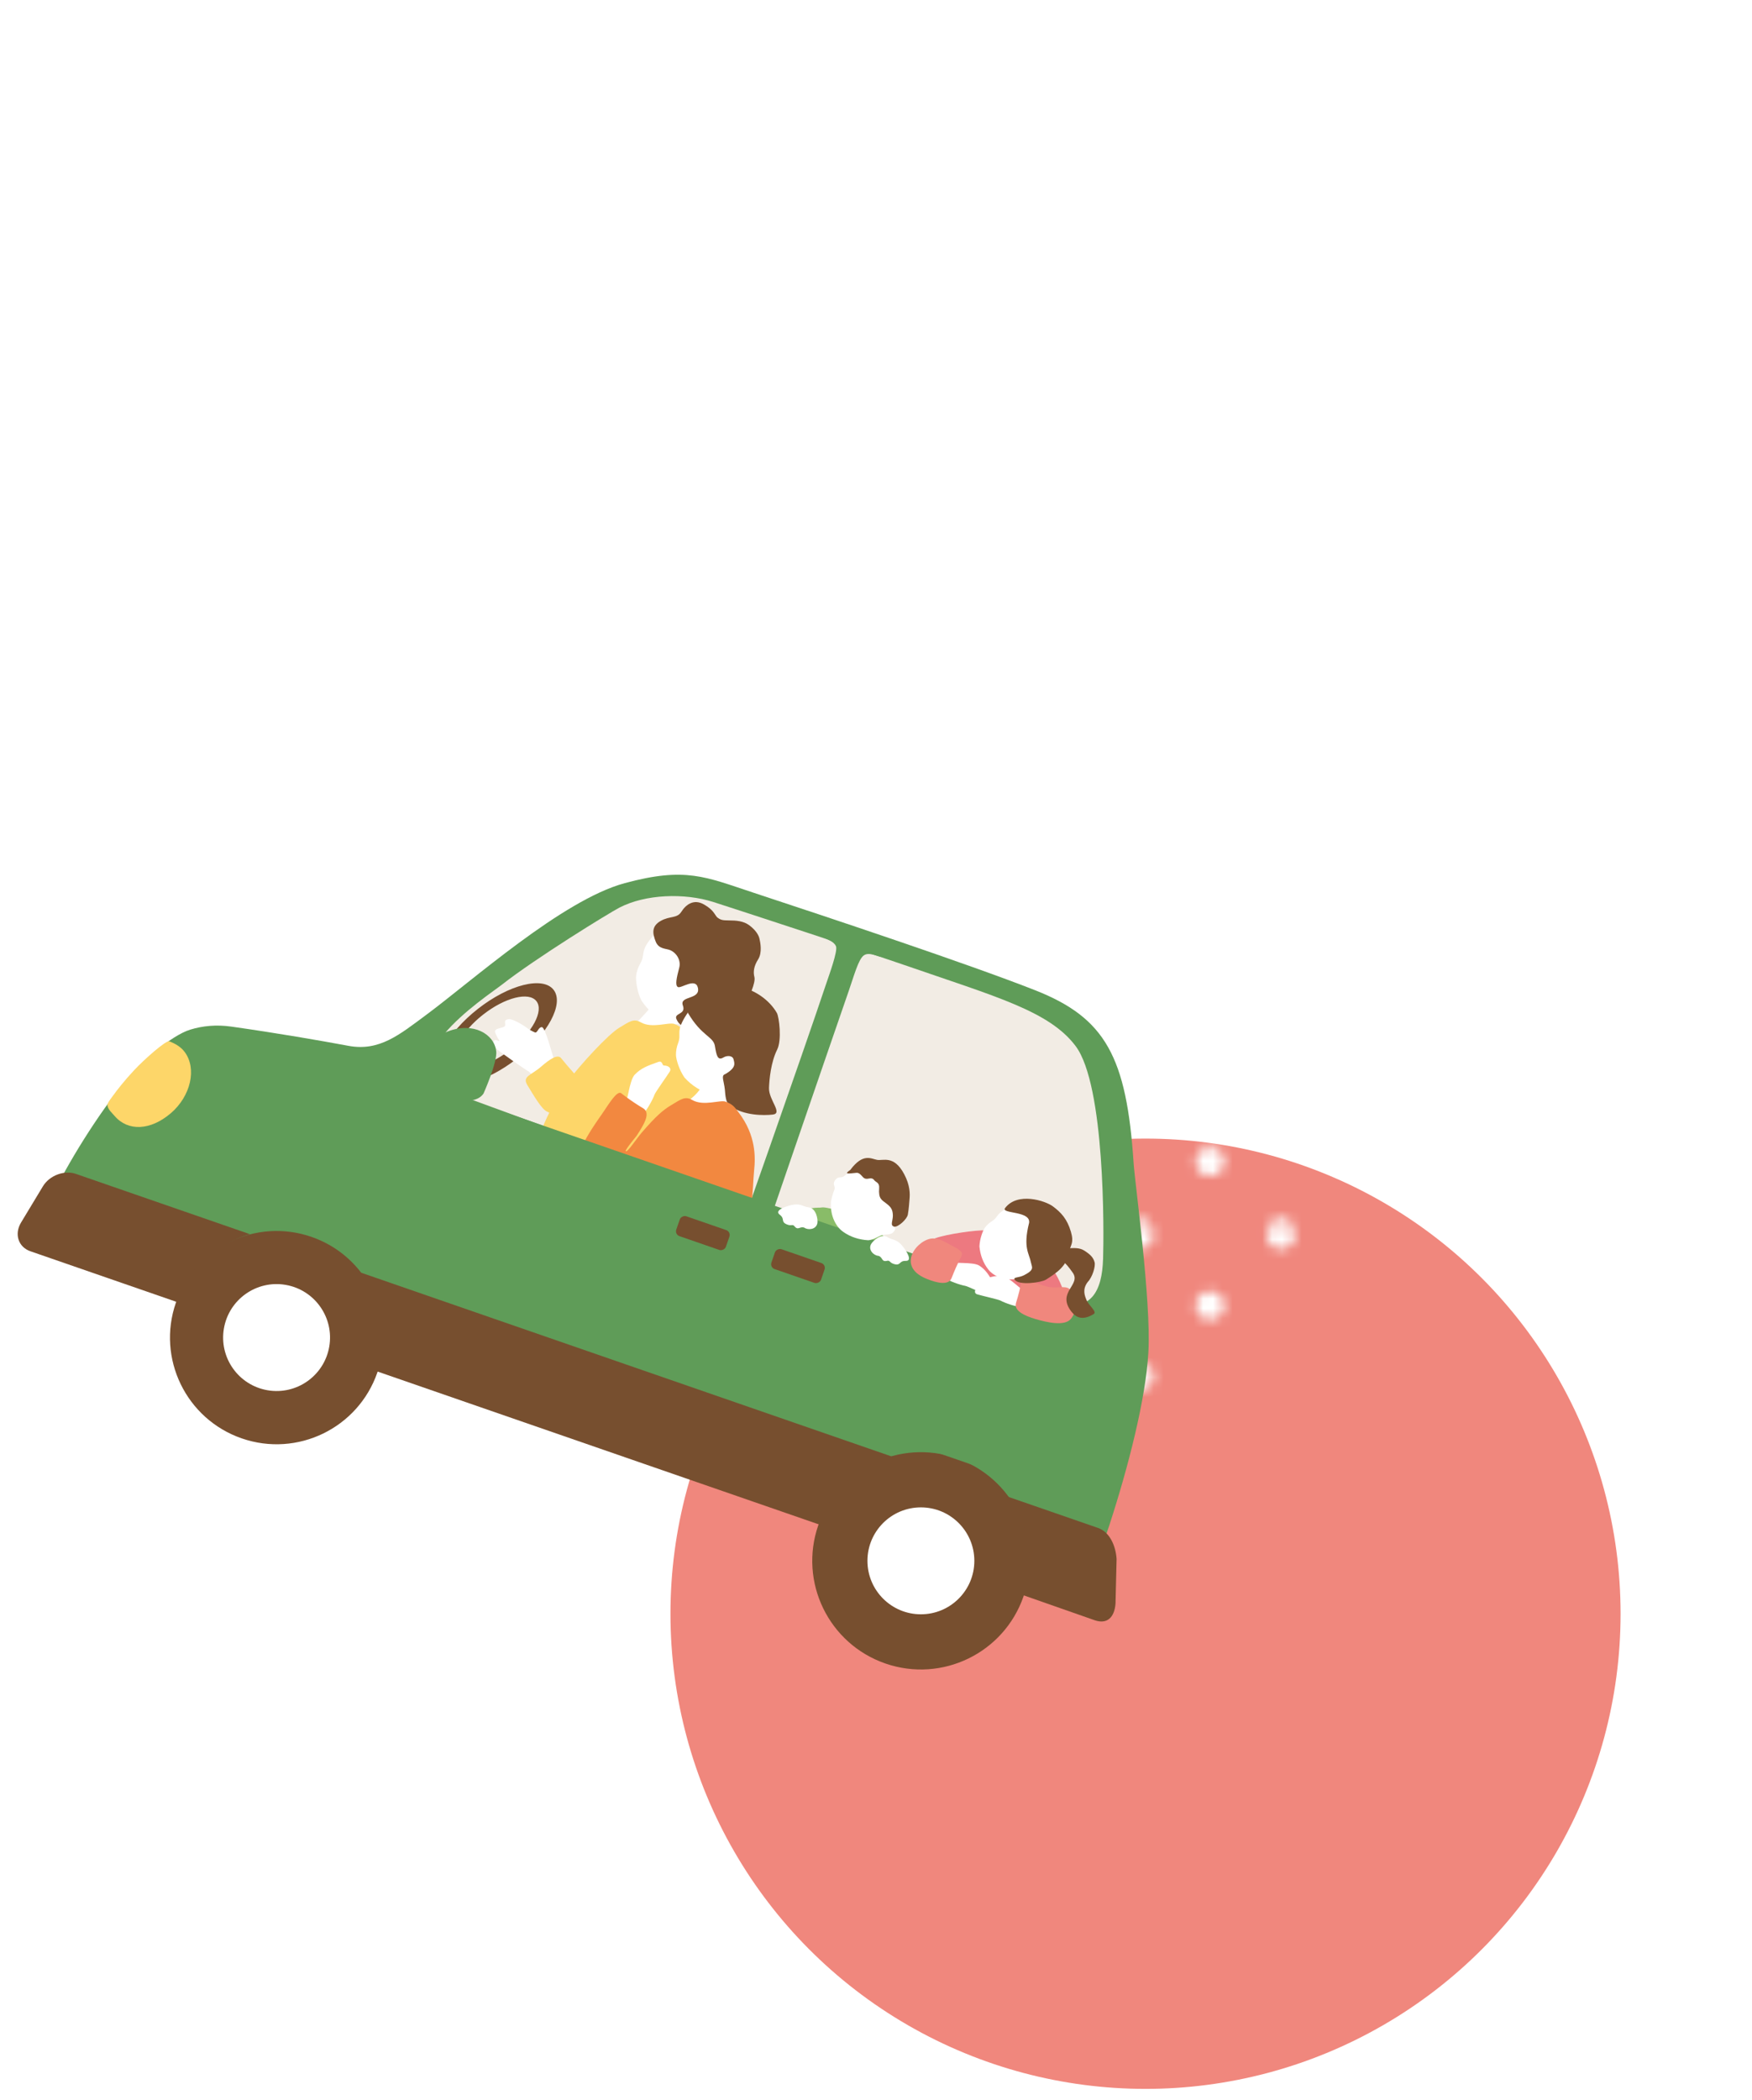 <svg xmlns="http://www.w3.org/2000/svg" id="_レイヤー_2" viewBox="0 0 409.4 490.57"><defs><pattern id="_10_dpi_20_6" width="28.8" height="28.8" x="0" y="0" patternTransform="matrix(2.3 0 0 2.3 8670.37 12027.66)" patternUnits="userSpaceOnUse" viewBox="0 0 28.8 28.8"><path d="M0 0h28.8v28.8H0z" class="cls-1"/><path d="M28.8 30.24c.8 0 1.44-.64 1.44-1.44s-.64-1.44-1.44-1.44-1.44.64-1.44 1.44.64 1.44 1.44 1.44Zm-14.4 0a1.44 1.44 0 1 0 0-2.88 1.44 1.44 0 0 0 0 2.88Zm14.4-14.4a1.44 1.44 0 1 0 0-2.88 1.44 1.44 0 0 0 0 2.88Zm-14.4 0c.8 0 1.44-.65 1.44-1.44s-.65-1.44-1.44-1.44a1.44 1.44 0 0 0 0 2.88Zm-7.2 7.2a1.44 1.44 0 1 0 0-2.88 1.44 1.44 0 0 0 0 2.88Zm14.4 0a1.44 1.44 0 1 0 0-2.88 1.44 1.44 0 0 0 0 2.88ZM7.2 8.64a1.44 1.44 0 1 0 0-2.88 1.44 1.44 0 0 0 0 2.88Zm14.4 0a1.44 1.44 0 1 0 0-2.88 1.44 1.44 0 0 0 0 2.88ZM0 30.24a1.44 1.44 0 1 0 0-2.88 1.44 1.44 0 0 0 0 2.88Zm0-14.4c.79 0 1.44-.65 1.44-1.44A1.44 1.44 0 1 0 0 15.84Zm28.8-14.4c.8 0 1.44-.64 1.44-1.44s-.64-1.44-1.44-1.44S27.36-.8 27.36 0 28 1.44 28.8 1.44Zm-14.4 0a1.44 1.44 0 1 0 0-2.88 1.44 1.44 0 0 0 0 2.88ZM0 1.44a1.44 1.44 0 1 0 0-2.88 1.44 1.44 0 0 0 0 2.88Z" class="cls-9"/></pattern><style>.cls-1{fill:none}.cls-2{fill:#774f2f}.cls-5{fill:#5f9c58}.cls-8{fill:#f28840}.cls-9{fill:#fff}.cls-10{fill:#fdd669}.cls-11{fill:#f0877d}</style></defs><g id="design"><circle cx="267.68" cy="377.02" r="111.01" class="cls-11"/><path d="M93.9 182.34 228.85 25.66c4.89-5.68 13.47-6.32 19.15-1.43l156.68 134.95c5.68 4.89 6.32 13.47 1.43 19.15L271.16 335.01c-4.89 5.68-13.47 6.32-19.15 1.43L95.33 201.5c-5.68-4.89-6.32-13.47-1.43-19.15Z" style="fill:url(#_10_dpi_20_6)"/><path d="M238.76 372.38 19.01 296.3c-11.62-4.02-11.92-7.07-5.9-18.79 5.28-10.25 12.46-20.75 17.36-26.34 2.71-3.09 9.52-9.24 13.97-10.61 2.89-.89 6.1-1.22 9.64-.71 10.99 1.56 20.45 3.21 27.35 4.49 7.25 1.34 11.94-2.63 18.12-7.2 10.7-7.92 31.82-26.84 46.4-30.8 14.23-3.87 19.01-1.44 29.87 2.14 17.35 5.72 50.34 16.68 66.06 22.87 16.41 6.46 21.38 15.51 23.02 40.39.32 4.86 4.12 32.09 3.45 44.16-.6 10.84-4.65 26.71-9.11 40.4-3.47 10.67-8.88 20.1-20.5 16.07Z" class="cls-5"/><path d="M257.75 294.26c-.22 7.04-2.6 13.01-11.91 9.86-17.59-5.95-40.01-13.07-44.74-14.83-5.58-2.08-40.07-14.02-44.36-15.51-12.23-4.24-49.26-17.87-49.26-17.87-19.19-6.65 6.17-23.02 9.76-25.83 8.04-6.3 25.09-16.78 27.48-18.02 6.08-3.17 15.24-3.48 21.99-1.32 5.41 1.73 37.2 12.15 44.7 14.75 21.28 7.37 33.79 10.72 39.94 18.91 6.89 9.17 6.62 43.35 6.41 49.87Z" style="fill:#f2ece4"/><path d="M241.96 292.27c-1.8-.94-3.57.04-7.25-1.23-3.23-1.12-2.96-3.52-4.24-3.59-2.3-.12-9.12.85-11.86 1.82-2.7.95-3.9 3.67-4.57 5.82-.95 3.05.1 7.21 2.58 8.56 2.11 1.15 16.61 6.29 18.86 7.36 4.79 2.28 5.76 2.56 8.16 1.02 3.02-1.93 4.49-4.04 5.26-6.26 1.09-3.14-3.32-11.61-6.93-13.49Z" style="fill:#ed7980"/><path d="M158.06 236.04c.84-2.23-4.06-4.68-4.97-2.31-1.85 3.27-5.82 5.97-6.86 8.87-1.02 5.06 1.3 6.18 3.54 7.13 2.68 1.14 5.13.76 6.97-2.98 1.02-2.07-.46-6.32 1.33-10.71Z" class="cls-9"/><path d="m58.39 288.34-40.65-14.08c-2.71-.94-6.16.35-7.7 2.88l-5.12 8.48c-1.63 2.7-.65 5.74 2.2 6.72l34.25 11.86c3.16-8 9.62-13.71 17.02-15.87Zm150.62 52.16L84.26 297.3c4.47 6.28 6.02 14.76 3.56 23l104.17 36.07c3.16-8 9.62-13.71 17.02-15.87Zm51.66 34.16.25-10.46c-.22-3.14-1.64-6.29-4.35-7.23l-21.68-7.51c4.47 6.28 6.02 14.76 3.56 23l17.36 6.08c2.85.99 4.6-.6 4.86-3.88Z" class="cls-2"/><circle cx="64.64" cy="312.52" r="24.91" class="cls-2" transform="rotate(-70.9 64.632 312.518)"/><circle cx="64.64" cy="312.52" r="12.49" class="cls-9" transform="rotate(-80.15 64.62 312.513)"/><circle cx="215.19" cy="364.66" r="25.38" class="cls-2" transform="rotate(-70.9 215.19 364.66)"/><circle cx="215.19" cy="364.66" r="12.49" class="cls-9"/><path d="M129.36 231.25c-2.51-3.22-10.43-1.23-17.67 4.44-7.25 5.67-11.08 12.86-8.57 16.08 2.51 3.22 10.43 1.23 17.67-4.44 7.25-5.67 11.08-12.86 8.57-16.08Zm-22.47 17.08c-1.77-2.26.93-7.33 6.03-11.31 5.1-3.99 10.66-5.38 12.43-3.12 1.77 2.26-.93 7.33-6.03 11.31-5.1 3.98-10.66 5.38-12.43 3.12Z" class="cls-2"/><path d="M170.45 294.76s17.41-49.33 22.66-65.08c.6-1.8 2.7-7.49 2.24-8.6-.48-1.15-2-1.53-2.72-1.97-1.32-.79.05-2.25 2.37-1.67 1.55.39 7.59 2.28 9.75 3.05 3.47 1.24 2.42 3.19 1.36 3.09-1.14-.1-3.05-1.25-4.27-.36-1.25.91-2.24 4.63-3.5 8.26-5.71 16.47-22.4 65.17-22.4 65.17l-5.49-1.9Z" class="cls-5"/><path d="M164.83 237.05c-3.22 2.36-6.75 2.7-9.16 1.67-2.4-1.03-4.32-2.76-5.8-4.99-1.04-2.11-1.35-4.79-1.22-5.83.12-.95.49-1.99 1.02-2.9 1.23-2.13-.34-2.76 3.2-6.62 1.08-1.17 6.78-6.21 13.41-3.79 5.83 2.13 5.28 17.52-1.45 22.47Z" class="cls-9"/><path d="M167.66 214.37c.68.52 1.09.67 2.7.67s3.39.11 4.79 1.18c1.4 1.06 2.12 2.2 2.31 3.06.2.85.71 3.24-.3 4.85-1.01 1.6-1.19 2.93-.87 4.16.32 1.24-1.27 5.04-2.17 5.82-.91.77-2.84 1.64-3.83 1.88-.99.24-4.44 4.66-7.42 3.27-2.01-.93-3.44 1.83-4.79-1.14-.69-1.51 2.3-1.01 1.49-3.21-.87-2.34 4.16-1.28 3.51-4.14-.55-2.42-3.89.19-4.65-.16-.73-.34-.34-2.13.3-4.57.4-1.53-.47-3.29-2.06-4.03-.96-.45-2.73-.18-3.46-2.05-.73-1.87-1.01-3.56 1.17-4.8 2.18-1.24 3.81-.51 4.85-2.16 1.04-1.65 2.88-3.05 5.25-1.7 2.37 1.35 2.45 2.37 3.18 3.1Z" class="cls-2"/><path d="M154.35 283.41c3.61.67 4.87-4.05 6.25-11.06 1.07-5.45 3.15-12.84 3.59-17.07.32-3.06.46-8.18-3.6-13.5-.84-1.1-1.29-1.93-3.09-2.56-1.3-.45-5.11 1.13-7.74-.36-1.7-.96-2.58-.24-5.05 1.25-2.6 1.57-9.02 8.5-12.43 13.05-3.12 4.17-6.08 11.38-8.01 16.37-1.28 3.31 5.43 5.68 12.39 8.2 4.67 1.68 11 4.44 17.68 5.68Z" class="cls-10"/><path d="M128.15 255.69c-.48-.74-4.01-4.99-4.53-5.3-1.34-.79-6.66-4.53-7.42-5.2-.75-.67-1.2-1.54-.71-2.09.32-.36 1 .22 1.17.1.14-.15-.28-.46-.49-.94-.45-1.02-.9-1.54.14-1.91 1.04-.37 1.8-.3 1.74-1-.06-.7-.2-1.04.74-1.24.83-.17 3.26 1.19 4.64 2.25.59.4 1.36.77 1.55.84.62.23.78-1.22 1.62-1.23.85 0 2.41 6.42 2.85 7.46.04.1 2.04 2.26 3.4 4.02 1.87 2.42-3.99 5.35-4.72 4.22Z" class="cls-9"/><path d="M136.75 253.57c-1.59-1.6-4.24-4.61-5.61-6.33-.81-1.02-2.54.09-4.79 2.04-2.26 1.95-4.38 2.19-3.12 4.23 1.48 2.4 3.22 5.48 4.53 6.16 1.31.68 2.51 1.12 5.18-.83 2.67-1.94 5.3-3.78 3.82-5.27Z" class="cls-10"/><path d="M206.89 305.03c1.35-3.29 2.33-10.08.55-14.48-1.59-3.92-5.5-4.13-5.8-4.55-.35-.51-1.52-1.56-4.72-2.78-1.73-.66-4.34-1.27-4.89-1.12-.71.19-3.37-.43-6.84 2.15-3.9 2.9-4.17 5.89-5.47 8.78-1.01 2.24 8.68 4.32 13.68 6.25 7.09 2.73 13.13 6.62 13.48 5.76Z" style="fill:#89bc68"/><path d="M115.96 245.6c.28 2.61-2.98 9.9-2.98 9.9-2.8 4.1-13.3-.52-13.3-.52-3.09-1.4-4.74-3.67-4.17-5.27 0 0 1.51-5.8 9.12-8.73 5.98-2.31 10.89.63 11.32 4.62Z" class="cls-5"/><path d="M39.89 260.1c-4.7 4.02-9.98 4.29-13.13.6-.67-.79-1.4-1.35-1.64-2.36-.13-.56.63-1.45 1.23-2.28 1.08-1.5 2.7-3.57 4.97-6 2.42-2.6 7.5-7.07 8.24-6.78 1.39.55 2.68 1.27 3.6 2.5 2.89 3.9 1.42 10.31-3.27 14.33Z" class="cls-10"/><path d="M148.34 251.05c-1.35 1.42-1.64 6.62-2.47 7.38-1.29 1.18-7.83 7.49-9.55 9.23-2.58 2.62 1.97 7.57 5.22 4.26.69-.7 3.51-4.19 4.53-5.51 1.5-1.94 2.57-4.08 2.81-4.61s.56-1.04 1.03-1.28c.92-.47 2.64-3.64 3.04-4.78.23-.65 2.78-4.14 3.57-5.41.43-.7-.2-1.37-1.4-1.4-.42-.01-.27-1.18-1.28-.83-2.68.92-4.14 1.54-5.5 2.96Z" class="cls-9"/><path d="M150.27 258.92a51.31 51.31 0 0 1-5.09-3.49c-1.04-.79-3.07 2.8-4.79 5.24-1.72 2.44-4.22 6.17-4.94 8.7-.69 2.41 2.88 4.66 4.66 4.87 2.99.35 6.59-4.93 6.11-5.25-.31-.2 2.39-3.4 2.6-3.72 1.79-2.77 3.25-5.25 1.45-6.35Z" class="cls-8"/><path d="M171.45 250.87c-.27-.1-4.34-2.02-4.67-2.19-.36.51-1.12 2.92-3.46 6.13-1.77 2.43-5.85 4.4-10.63 8.76-1.9 1.73-1.44 4.16 3.54 5.41 2.53.64 13.52 5.46 14.04 2.74 1.01-5.4 1.53-10.53.17-12.33-1.11-1.47-.88-3.48-.44-4.92.45-1.46 1.3-3.23 1.45-3.61Z" class="cls-9"/><path d="M174.5 252.65c-2.66 2.7-5.92 3.55-8.33 2.94-2.41-.6-4.47-1.93-6.19-3.8-1.29-1.82-1.99-4.29-2.02-5.28-.03-.91.16-1.94.52-2.87.83-2.18-.74-2.54 2-6.69.83-1.26 5.41-6.85 11.99-5.58 5.78 1.11 7.6 15.62 2.03 21.28Z" class="cls-9"/><path d="M160.79 236.69c-.28-1.64 1.38-3.34 3.19-4.41 2.37-1.4 7.05-1.97 9.55-1.5 2.83.54 6.32 2.89 8.01 5.89.51.91 1.2 6.28.06 8.56-1.46 2.93-1.83 6.91-1.9 8.94-.1 2.82 3.33 5.96.86 6.23-2.14.24-6.64.25-9.84-1.94-1.21-.83-1.21-2.59-1.34-3.91-.19-1.9-.94-3.29.04-3.58 2.68-1.52 2.23-2.54 1.99-3.48s-1.56-.92-2.33-.45c-1.39.84-1.65-.4-2.03-2.69-.37-2.21-3.09-2.25-6.27-7.66Z" class="cls-2"/><path d="M172.53 285.54c3.61.67 3.25-7.89 3.69-12.11.32-3.06.45-8.18-3.6-13.5-.84-1.1-1.29-1.93-3.09-2.56-1.3-.45-5.11 1.13-7.74-.36-1.7-.97-2.58-.24-5.05 1.25-1.86 1.12-3.48 2.53-6.75 6.31-1.3 1.5-3.32 4.66-3.78 4.41-.7-.39-2.98 2.22-3.1 3.89-.17 2.26 4.81 4.33 11.78 6.84 4.67 1.68 10.96 4.58 17.64 5.83Z" class="cls-8"/><path d="m113.526 258.332 135.534 46.933-13.769 39.764-135.534-46.933z" class="cls-5"/><path d="M189.02 282.08c-1.7-.21-1.93-1.17-4.73-.37-.39.11-3.51 1.02-2.08 2.09 1.28.96.17 1.6 1.59 2.23 1.17.52 1.38-.14 1.87.48.84 1.06 1.24-.1 2.3.32.84.61 2.74.46 3.03-1.05.17-.9-.28-3.48-1.98-3.69Zm18.34 6.94c1.46.89 2.24.28 3.95 2.64.24.33 2.12 2.97.34 2.92-1.6-.04-1.12 1.15-2.62.77-1.24-.32-1-.97-1.77-.78-1.32.32-.92-.85-2-1.17-1.03-.04-2.44-1.34-1.73-2.7.42-.81 2.37-2.57 3.84-1.68Zm21.49 6.68c-1.44-.95-5.97-.38-6.76-.98-1.22-.93-1.45 3.45-1.17 3.81.55.72 3.56 1.71 4.61 1.88.59.09 4.02 1.75 5.24 2.24.67.27 1.15-.39.99-1.43-.06-.36.98-.42.52-1.24-1.21-2.17-1.98-3.34-3.42-4.28Z" class="cls-9"/><path d="M222.36 298.61c.71-1.85 1.34-3.23 2.22-4.95.52-1.02.13-1.47-2.2-2.67-1.46-.75-2.77-1.68-4.4-1.65-3.47.07-8.78 6.38-1.58 9.38 2.68 1.12 5.3 1.6 5.96-.12Z" class="cls-11"/><path d="M234.12 298.1c1.71.14 4.55 3.46 5.53 3.59 3.15.44 4.67 1.31 4.1 2.86-.74 2.02-3.26 1.14-3.73.93-.47-.21-.98-.36-1.42-.24-.88.23-3.86-.85-4.78-1.37-.53-.29-4.24-1.1-5.5-1.48-.69-.21-.66-1.02.1-1.73.27-.25-.51-.93.36-1.29 2.3-.96 3.62-1.4 5.34-1.25Z" class="cls-9"/><path d="M237.42 304.4c.59-1.89.95-3.36 1.32-5.26.22-1.13 3.31.83 5.86 1.44 2.55.6 4.23-.38 5.4.64 1.81 1.58 2.05 4.52.3 6.84-1.43 1.9-5.72.87-8.27.13-2.79-.81-5.16-2.02-4.61-3.78Z" class="cls-11"/><path d="M246.14 292.77c1.03-.29 2.89-1.12 3.96-1.16 1.07-.04 2.24-.08 3.24.55 1.55.98 2.15 1.69 2.44 2.74.25.93-.48 3.45-1.62 4.63-1.29 1.71-.69 3.17-.29 4.16.57 1.4 2.59 2.77 1.69 3.32-2.64 1.6-4.15.79-5.23-.61-3.47-4.53 2.36-6.17.35-9.05-2.01-2.89-2.54-2.73-4.55-4.57Z" class="cls-2"/><path d="M237.75 298.8c-3.01.44-5.51-.6-6.76-2.15-1.25-1.55-1.92-3.4-2.12-5.44.06-1.79.8-3.71 1.26-4.36.42-.6 1.04-1.16 1.73-1.59 1.59-1 .76-1.98 4.52-3.31 1.14-.4 6.79-1.76 10.39 2.24 3.16 3.52-2.71 13.69-9.01 14.62Z" class="cls-9"/><path d="M240.44 285.88c.76-3.09-6.66-2.22-5.57-3.65 2.89-3.79 9.36-1.73 11.17-.38 1.92 1.43 3.32 2.92 4.21 5.94.78 2.67-.13 3.04-.32 4.42-.49 3.55-3.09 5.22-5.51 6.75-1.11.7-6.4 1.43-7.31.01-.42-.65.9-.38 2.2-1.05 2.5-1.29 1.83-1.82 1.61-2.92-.42-2.19-1.88-3.44-.49-9.13Z" class="cls-2"/><path d="M194.17 280.97c-.17 3.1 1.14 5.62 2.87 6.83 1.73 1.22 3.72 1.84 5.85 1.96 1.14-.08 2.04-.72 2.91-1.09.55-.23 1.28-.2 1.71-.27.38-.07.88-.15 1.17-.45 1.17-1.23-.07-1.13.11-1.47.88-1.67 1.11-1.29 2.14-5.19.31-1.19-.8-6.13-3.27-7.74-1.95-1.27-6.89-2.02-10.26 1.11-.74.69-1.37.1-2.04.82-1.09 1.17-.06 1.64-.36 2.39-.32.8-.79 2.3-.84 3.12Z" class="cls-9"/><path d="M198.7 273.32c-1.64 1.13-.45.86 1.42.69.94-.09 1.35 1.11 1.99 1.33.82.28 1.53-.48 2.19.4.38.51 1.24.52 1.14 1.84-.2 2.54.6 2.75 1.75 3.65 1.15.89 1.41 1.52 1.45 2.73s-.76 2.42.36 2.62c.85.15 2.96-1.73 3.14-2.83.25-1.44.3-2.55.4-3.68.1-1.14.14-3.14-1.26-5.76-2.4-4.5-4.91-3.07-6.33-3.33-1.42-.26-3.28-1.64-6.25 2.34Z" class="cls-2"/><rect width="4.91" height="12.27" x="184.02" y="289.66" class="cls-2" rx="1.2" ry="1.2" transform="rotate(-70.9 186.469 295.797)"/><rect width="4.91" height="12.27" x="161.78" y="281.96" class="cls-2" rx="1.2" ry="1.2" transform="rotate(-70.9 164.236 288.095)"/><path d="M0 0h309.45v490.57H0z" class="cls-1"/></g></svg>